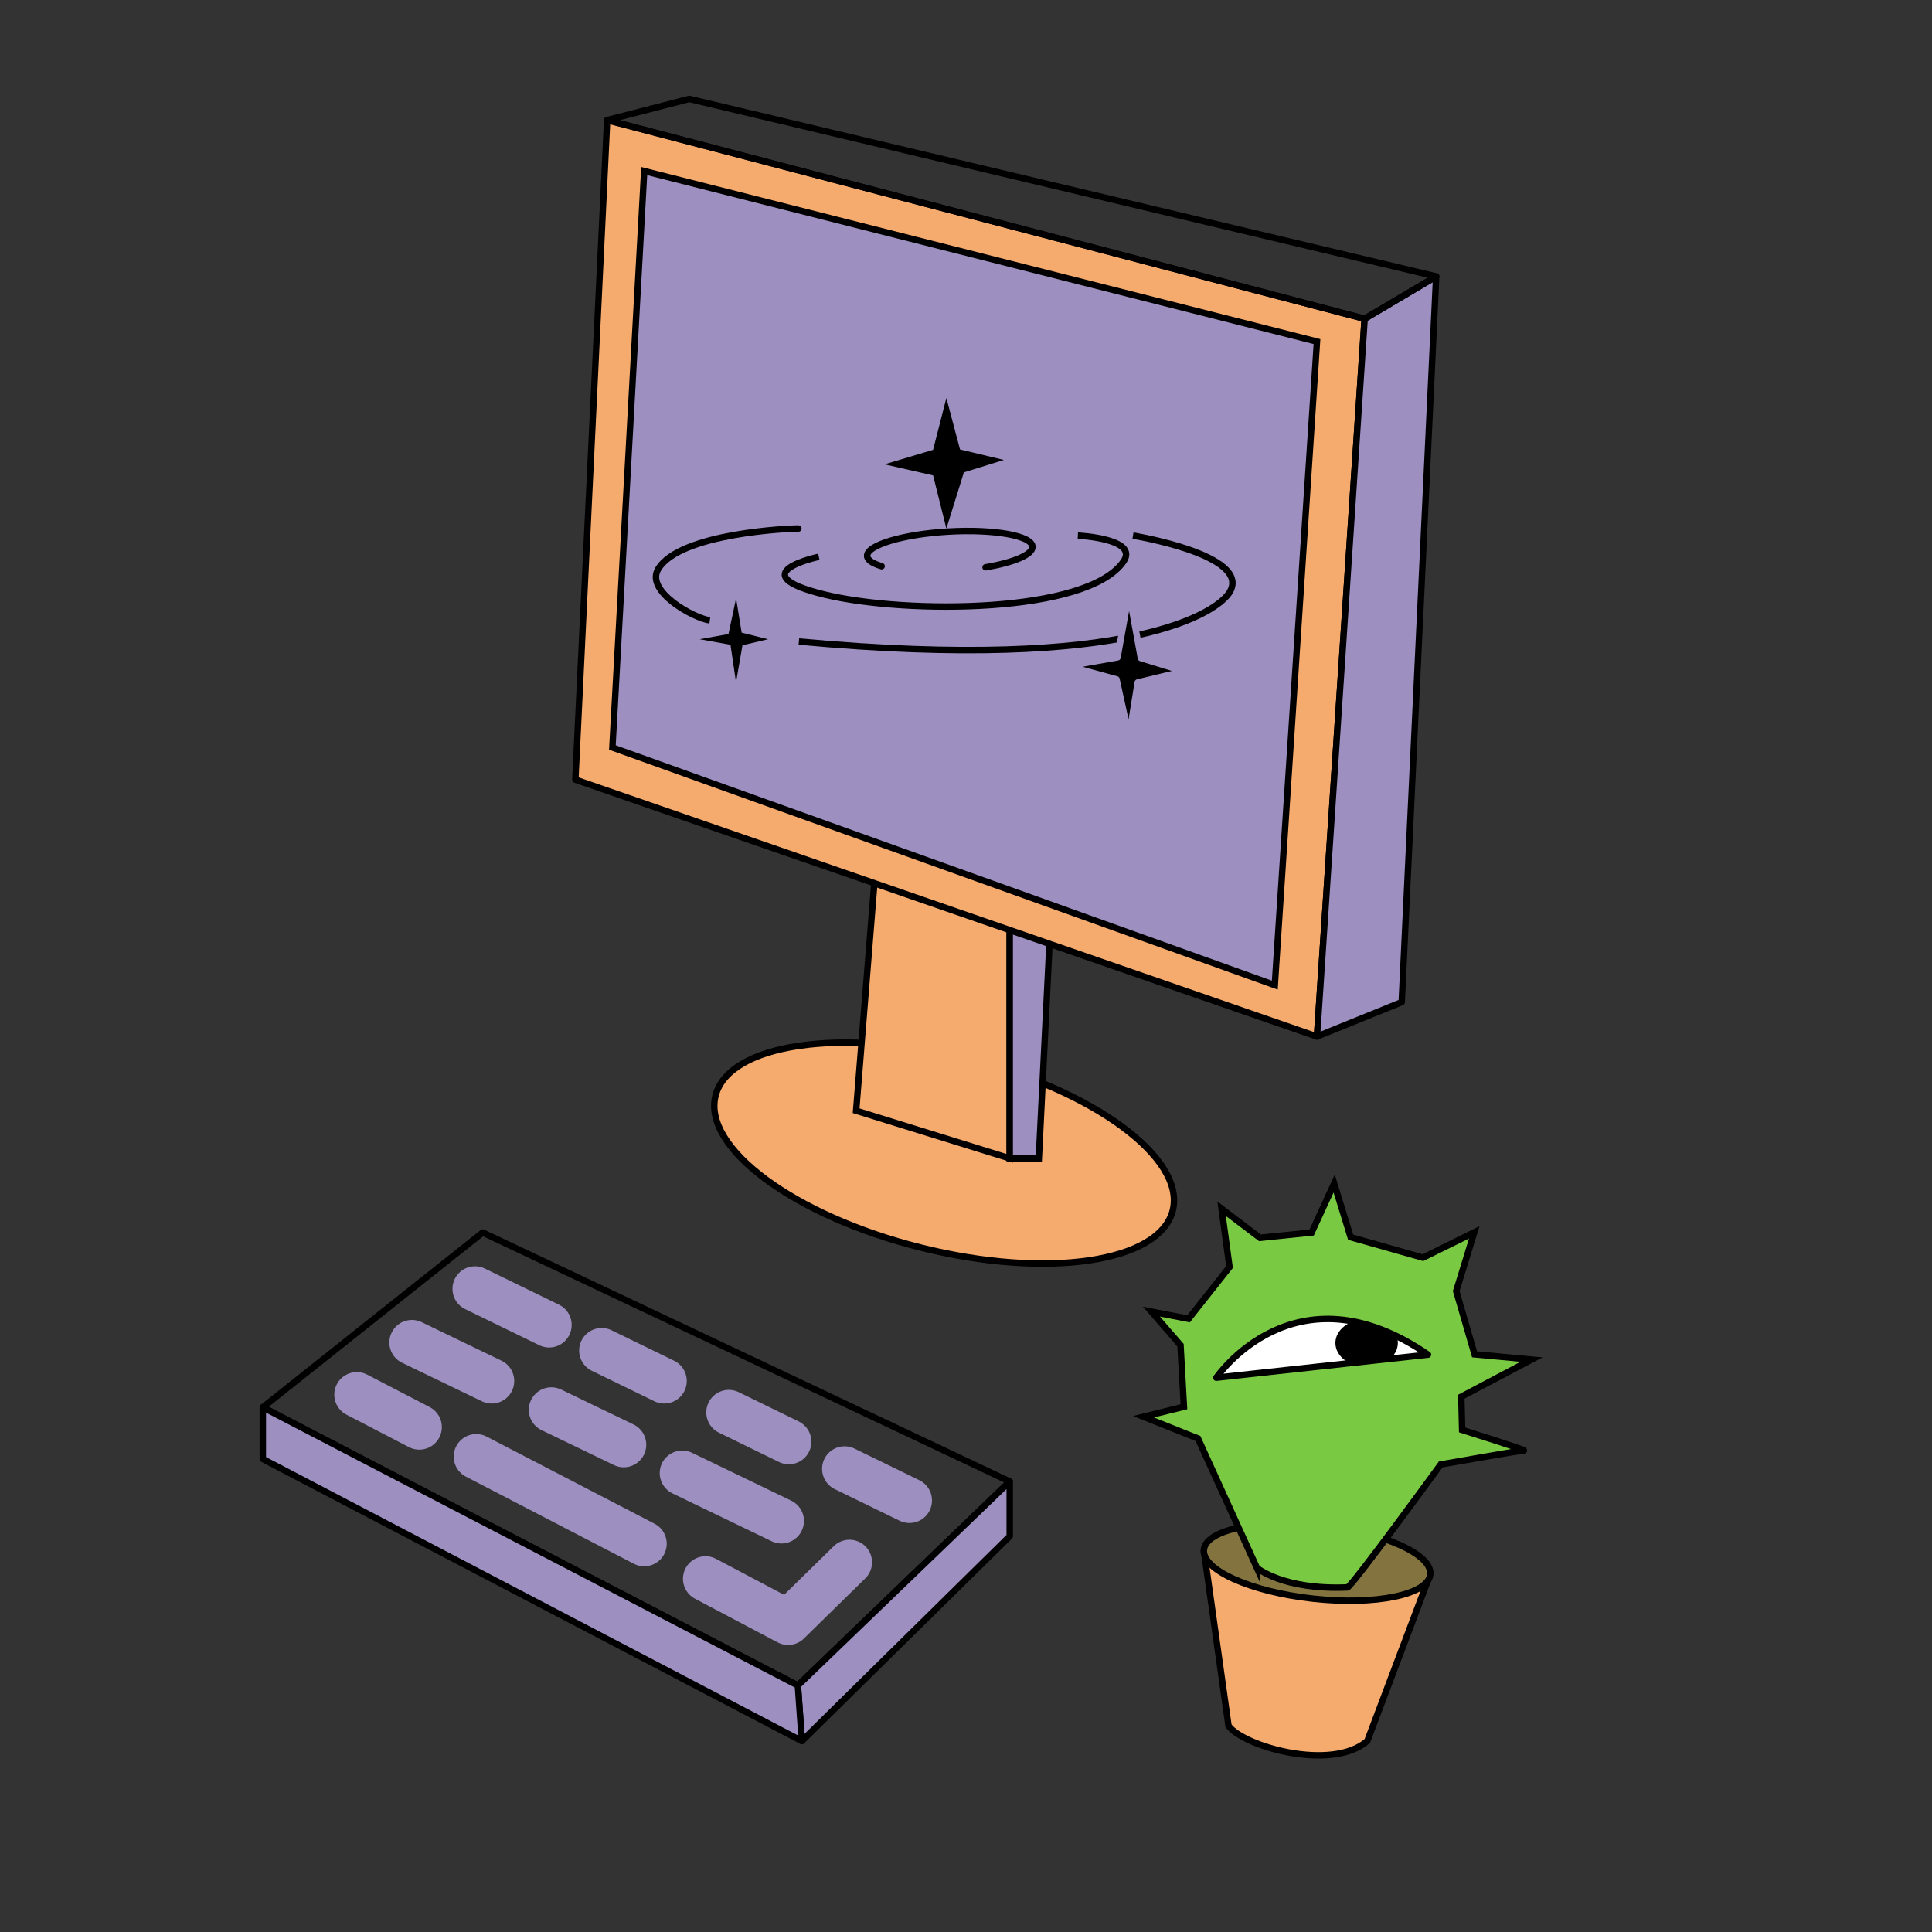 <?xml version="1.0" encoding="UTF-8"?> <svg xmlns="http://www.w3.org/2000/svg" xmlns:xlink="http://www.w3.org/1999/xlink" id="Layer_1" data-name="Layer 1" viewBox="0 0 300 300"><rect x="0" y="0" width="300" height="300" fill="#333333" stroke="none"/><defs><style> .cls-1, .cls-2, .cls-3, .cls-4 { fill: none; } .cls-5, .cls-6, .cls-7, .cls-2, .cls-3, .cls-8, .cls-9, .cls-10, .cls-11, .cls-12 { stroke: #000; } .cls-5, .cls-6, .cls-7, .cls-2, .cls-3, .cls-13, .cls-4, .cls-12 { stroke-linejoin: round; } .cls-5, .cls-6, .cls-7, .cls-2, .cls-4 { stroke-linecap: round; } .cls-5, .cls-9, .cls-12 { fill: #9d8fc0; } .cls-6 { fill: #fff; } .cls-7, .cls-8 { fill: #f6ab6e; } .cls-14 { clip-path: url(#clippath); } .cls-8, .cls-9, .cls-10, .cls-11 { stroke-miterlimit: 10; } .cls-10 { fill: #82733f; } .cls-11 { fill: #7ac943; } .cls-13, .cls-4 { stroke: #9d8fc0; } .cls-4 { stroke-width: 7px; } </style><clipPath id="clippath"><path class="cls-1" d="m188.87,213.93s12.14-17.88,32.87-3.58l-32.87,3.58Z"></path></clipPath></defs><ellipse class="cls-8" cx="146.61" cy="179.06" rx="15.11" ry="36.6" transform="translate(-62.76 277.66) rotate(-75.91)"></ellipse><polygon class="cls-8" points="136.23 131.34 132.94 172.47 156.79 179.87 156.79 135.04 136.23 131.34"></polygon><polygon class="cls-9" points="156.79 179.87 161.31 179.87 163.37 138.33 156.79 140.39 156.79 179.87"></polygon><polygon class="cls-7" points="94.28 18.65 211.9 49.5 204.5 160.95 89.34 121.06 94.28 18.65"></polygon><polygon class="cls-5" points="204.5 160.95 217.66 155.61 223.01 42.92 211.9 49.5 204.5 160.95"></polygon><polygon class="cls-2" points="94.28 18.65 107.03 15.36 223.01 42.92 211.9 49.5 94.28 18.65"></polygon><polygon class="cls-2" points="74.95 191.39 156.79 230.05 123.89 261.72 40.81 218.53 74.95 191.39"></polygon><polygon class="cls-5" points="156.79 230.05 156.79 238.55 124.51 270.35 123.89 261.72 156.79 230.05"></polygon><polygon class="cls-12" points="124.51 270.35 40.81 226.55 40.81 218.53 123.89 261.72 124.51 270.35"></polygon><polyline class="cls-4" points="131.91 242.59 122.38 251.93 109.55 245.15"></polyline><line class="cls-4" x1="131.15" y1="228.08" x2="141.22" y2="232.99"></line><line class="cls-4" x1="113.17" y1="219.32" x2="122.49" y2="223.87"></line><line class="cls-4" x1="93.43" y1="209.71" x2="103.14" y2="214.44"></line><line class="cls-4" x1="73.76" y1="200.13" x2="85.27" y2="205.74"></line><line class="cls-4" x1="105.94" y1="228.74" x2="121.34" y2="236.17"></line><line class="cls-4" x1="85.61" y1="218.92" x2="96.85" y2="224.34"></line><line class="cls-4" x1="63.96" y1="208.46" x2="76.35" y2="214.44"></line><line class="cls-4" x1="65.11" y1="221.6" x2="55.41" y2="216.56"></line><line class="cls-4" x1="100.03" y1="239.71" x2="73.95" y2="226.18"></line><path class="cls-8" d="m186.92,240.61l3.84,27.36c2.27,3.2,15.99,7.16,21.55,2.38l9.77-25.88"></path><ellipse class="cls-10" cx="204.5" cy="242.54" rx="5.71" ry="17.68" transform="translate(-58.91 419.35) rotate(-83.73)"></ellipse><path class="cls-11" d="m195.19,243.5l-9.17-20.13-8.46-3.38,6.28-1.55-.53-9.56-4.52-5.21,5.77,1.12,6.36-8.05-1.23-9.05,5.96,4.52,8.02-.82,3.5-7.61,2.56,8.33,11.22,3.18,7.97-3.93-2.8,9.12,2.85,9.82,8.84.82-10.9,5.76.13,5.16s10.18,3.19,9.57,3.19-12.9,2.17-12.9,2.17c0,0-13.86,19.06-14.48,19.09-9.97.43-14.04-3.02-14.04-3.02Z"></path><polygon class="cls-9" points="204.5 53.04 197.95 152.97 95.09 116.07 100.03 26.56 204.5 53.04"></polygon><path class="cls-6" d="m188.87,213.93s12.14-17.88,32.87-3.58l-32.87,3.58Z"></path><path class="cls-3" d="m167.37,83.17s9.53.44,7.09,4.01c-5.57,8.13-33.75,8.2-46.34,5.16-13.47-3.26-.97-5.88-.97-5.88"></path><path d="m137.33,72.11l7.56-2.26,2.06-8.05,2.12,7.99,6.81,1.63-6.21,1.93-2.72,8.72-2.06-8.25-7.56-1.72Z"></path><path class="cls-3" d="m175.93,83.17s18.33,2.97,15.05,8.71c-1.75,3.06-14.99,12.54-66.93,7.73"></path><path class="cls-3" d="m110.22,96.33c-2.51-.34-10.03-4.5-8.03-7.94,3.32-5.68,20.76-6.32,21.43-6.32.14,0,.71,0,.25,0"></path><path d="m108.67,99.25l4.45-.8,1.18-5.54.86,5.32,4.1,1.03-3.97.93-1,5.76-.86-5.83-4.77-.86Z"></path><path class="cls-13" d="m165.85,103.43l7.68-1.36,1.79-10.01,1.84,10.12,6.71,2.06-7.2,1.73-1.35,8.4-1.95-8.88-7.52-2.06Z"></path><path class="cls-2" d="m136.9,87.92c-1.39-.41-2.21-.95-2.25-1.58-.1-1.69,5.57-3.39,12.66-3.8,7.09-.4,12.92.64,13.01,2.34.07,1.23-2.91,2.47-7.28,3.21"></path><g class="cls-14"><ellipse cx="212.21" cy="208.54" rx="4.85" ry="3.73"></ellipse></g></svg> 